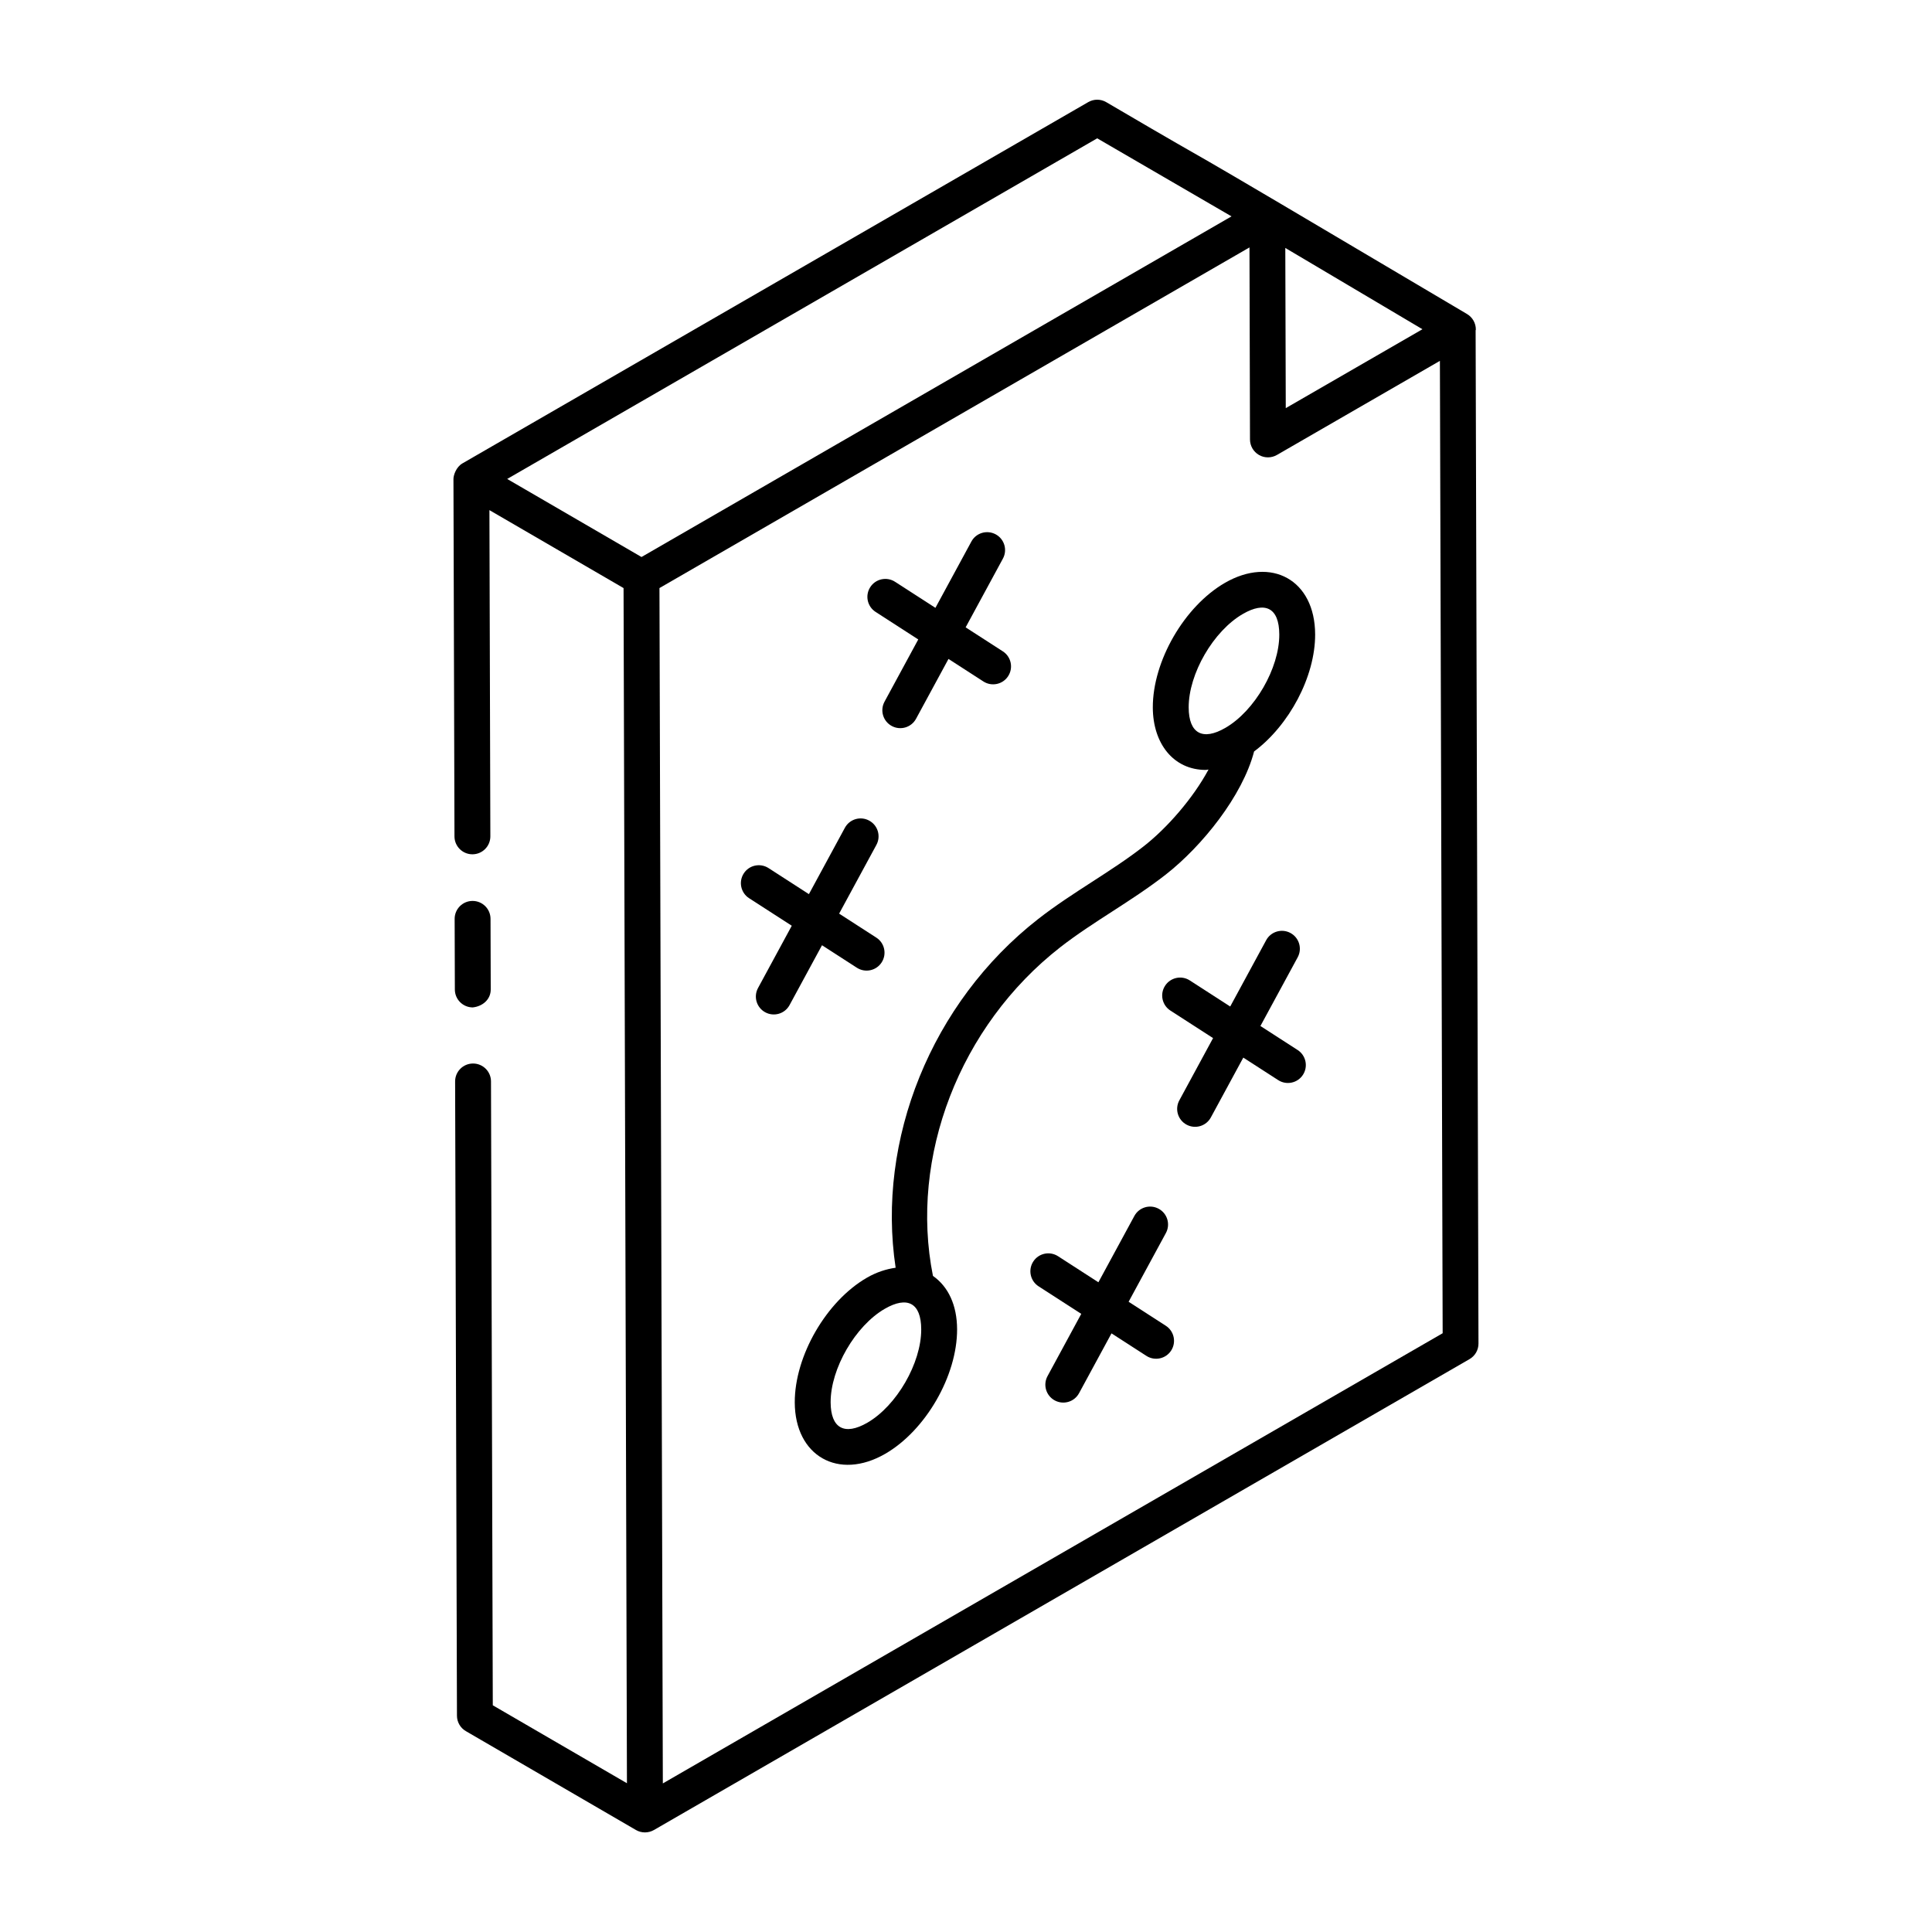 <?xml version="1.0" encoding="UTF-8"?>
<!-- Uploaded to: SVG Repo, www.svgrepo.com, Generator: SVG Repo Mixer Tools -->
<svg fill="#000000" width="800px" height="800px" version="1.1" viewBox="144 144 512 512" xmlns="http://www.w3.org/2000/svg">
 <g>
  <path d="m274.05 406.21-0.055-18.715c-0.008-2.621-2.137-4.738-4.754-4.738h-0.016c-2.629 0.008-4.75 2.144-4.738 4.766l0.055 18.715c0.008 2.621 2.137 4.738 4.754 4.738 2.648-0.293 4.762-2.141 4.754-4.766z"/>
  <path d="m264.44 365.66c0.008 2.617 2.137 4.738 4.754 4.738h0.016c2.621-0.008 4.75-2.141 4.738-4.766l-0.246-86.445 35.547 20.66 0.898 316.73-35.551-20.656-0.477-165.34c-0.008-2.621-2.137-4.738-4.754-4.738h-0.016c-2.629 0.008-4.75 2.141-4.738 4.766l0.488 168.07c0.004 1.691 0.906 3.25 2.367 4.094 0.312 0.18-4.324-2.512 45.082 26.203 1.445 0.832 3.262 0.852 4.75-0.004l216.14-124.79c1.477-0.855 2.383-2.426 2.375-4.133l-0.758-268.49c0.004-0.078 0.059-0.141 0.059-0.219 0.008-1.691-0.879-3.254-2.328-4.117-95.719-56.727-54.852-32.227-95.625-56.156-1.48-0.863-3.297-0.855-4.766-0.008l-165.85 95.746c-1.68 0.973-2.375 3.156-2.375 4.113 0 0.004 0.004 0.004 0.004 0.008 0 0.004-0.004 0.004-0.004 0.008zm256.52-134.41-36.219 20.91c-0.004-1.488-0.125-43.508-0.121-42.453zm-45.699 29.215c0.004 1.695 0.914 3.258 2.383 4.109 1.473 0.848 3.285 0.836 4.75-0.004l43.195-24.938 0.73 257.69-206.66 119.3-0.895-316.78c58.879-33.996 100.2-57.852 156.36-90.273zm-40.488-79.809 35.59 20.684-156.36 90.273c-1.469-0.855-37.547-21.82-35.594-20.684z"/>
  <path d="m463.56 348.04c0.23 0 0.477-0.098 0.711-0.105-4.062 7.566-10.949 15.477-17.188 20.348-8.582 6.715-18.902 12.195-27.953 19.262-28.355 22.141-42.895 58.59-37.777 92.418-2.488 0.352-5.059 1.164-7.621 2.644-10.75 6.211-19.145 20.723-19.113 33.043 0.039 14.184 11.555 20.789 23.977 13.621 10.711-6.188 19.078-20.684 19.043-33-0.02-6.398-2.336-11.305-6.398-14.145-6.289-31.477 7.039-66.246 33.734-87.094 8.664-6.758 18.871-12.164 27.961-19.262 9.629-7.531 20.352-20.859 23.41-32.625 9.293-6.926 16.211-19.836 16.18-31.023-0.039-14.512-11.676-20.715-23.902-13.664-10.754 6.211-19.152 20.719-19.117 33.043 0.027 9.508 5.445 16.539 14.055 16.539zm-89.715 173c-6.035 3.477-9.699 1.48-9.719-5.418-0.023-8.922 6.555-20.27 14.359-24.781 5.91-3.41 9.629-1.645 9.648 5.457 0.027 8.926-6.519 20.254-14.289 24.742zm99.535-214.34c5.824-3.367 9.625-1.738 9.645 5.457 0.027 8.922-6.516 20.25-14.293 24.738-5.969 3.461-9.699 1.535-9.719-5.418-0.023-8.922 6.555-20.273 14.367-24.777z"/>
  <path d="m376.04 306.16 11.309 7.301-8.941 16.492c-1.254 2.309-0.395 5.195 1.914 6.441 2.301 1.246 5.191 0.402 6.441-1.914l8.598-15.855 9.246 5.969c2.18 1.414 5.141 0.809 6.566-1.414 1.426-2.203 0.789-5.148-1.414-6.566l-9.855-6.359 9.875-18.211c1.254-2.309 0.395-5.195-1.914-6.441-2.312-1.242-5.199-0.395-6.441 1.914l-9.527 17.57-10.699-6.906c-2.199-1.422-5.148-0.793-6.566 1.414-1.43 2.203-0.797 5.148 1.41 6.566z"/>
  <path d="m371.08 400.46c2.211 1.426 5.156 0.785 6.566-1.414 1.426-2.203 0.789-5.148-1.414-6.566l-9.855-6.359 9.875-18.211c1.254-2.309 0.395-5.195-1.914-6.441-2.309-1.258-5.195-0.395-6.441 1.914l-9.527 17.574-10.699-6.902c-2.211-1.422-5.152-0.793-6.566 1.414-1.426 2.203-0.789 5.148 1.414 6.566l11.309 7.297-8.941 16.496c-1.254 2.309-0.395 5.195 1.914 6.441 2.301 1.246 5.191 0.402 6.441-1.914l8.598-15.855z"/>
  <path d="m452.95 495.34-9.855-6.359 9.875-18.207c1.254-2.309 0.395-5.195-1.914-6.441-2.309-1.25-5.195-0.391-6.441 1.914l-9.527 17.57-10.699-6.906c-2.211-1.422-5.152-0.789-6.566 1.414-1.426 2.203-0.789 5.148 1.414 6.566l11.309 7.297-8.941 16.496c-1.254 2.309-0.395 5.195 1.914 6.441 2.301 1.246 5.191 0.402 6.441-1.914l8.598-15.855 9.246 5.965c2.211 1.426 5.156 0.785 6.566-1.414 1.422-2.203 0.785-5.144-1.418-6.566z"/>
  <path d="m487.88 422.26-9.855-6.359 9.875-18.207c1.254-2.309 0.395-5.195-1.914-6.441-2.301-1.25-5.195-0.391-6.441 1.914l-9.527 17.57-10.699-6.906c-2.203-1.43-5.152-0.789-6.566 1.414-1.426 2.203-0.789 5.148 1.414 6.566l11.309 7.297-8.941 16.496c-1.254 2.309-0.395 5.195 1.914 6.441 2.301 1.246 5.191 0.402 6.441-1.914l8.598-15.855 9.246 5.965c2.211 1.426 5.156 0.785 6.566-1.414 1.422-2.203 0.785-5.144-1.418-6.566z"/>
 </g>
</svg>